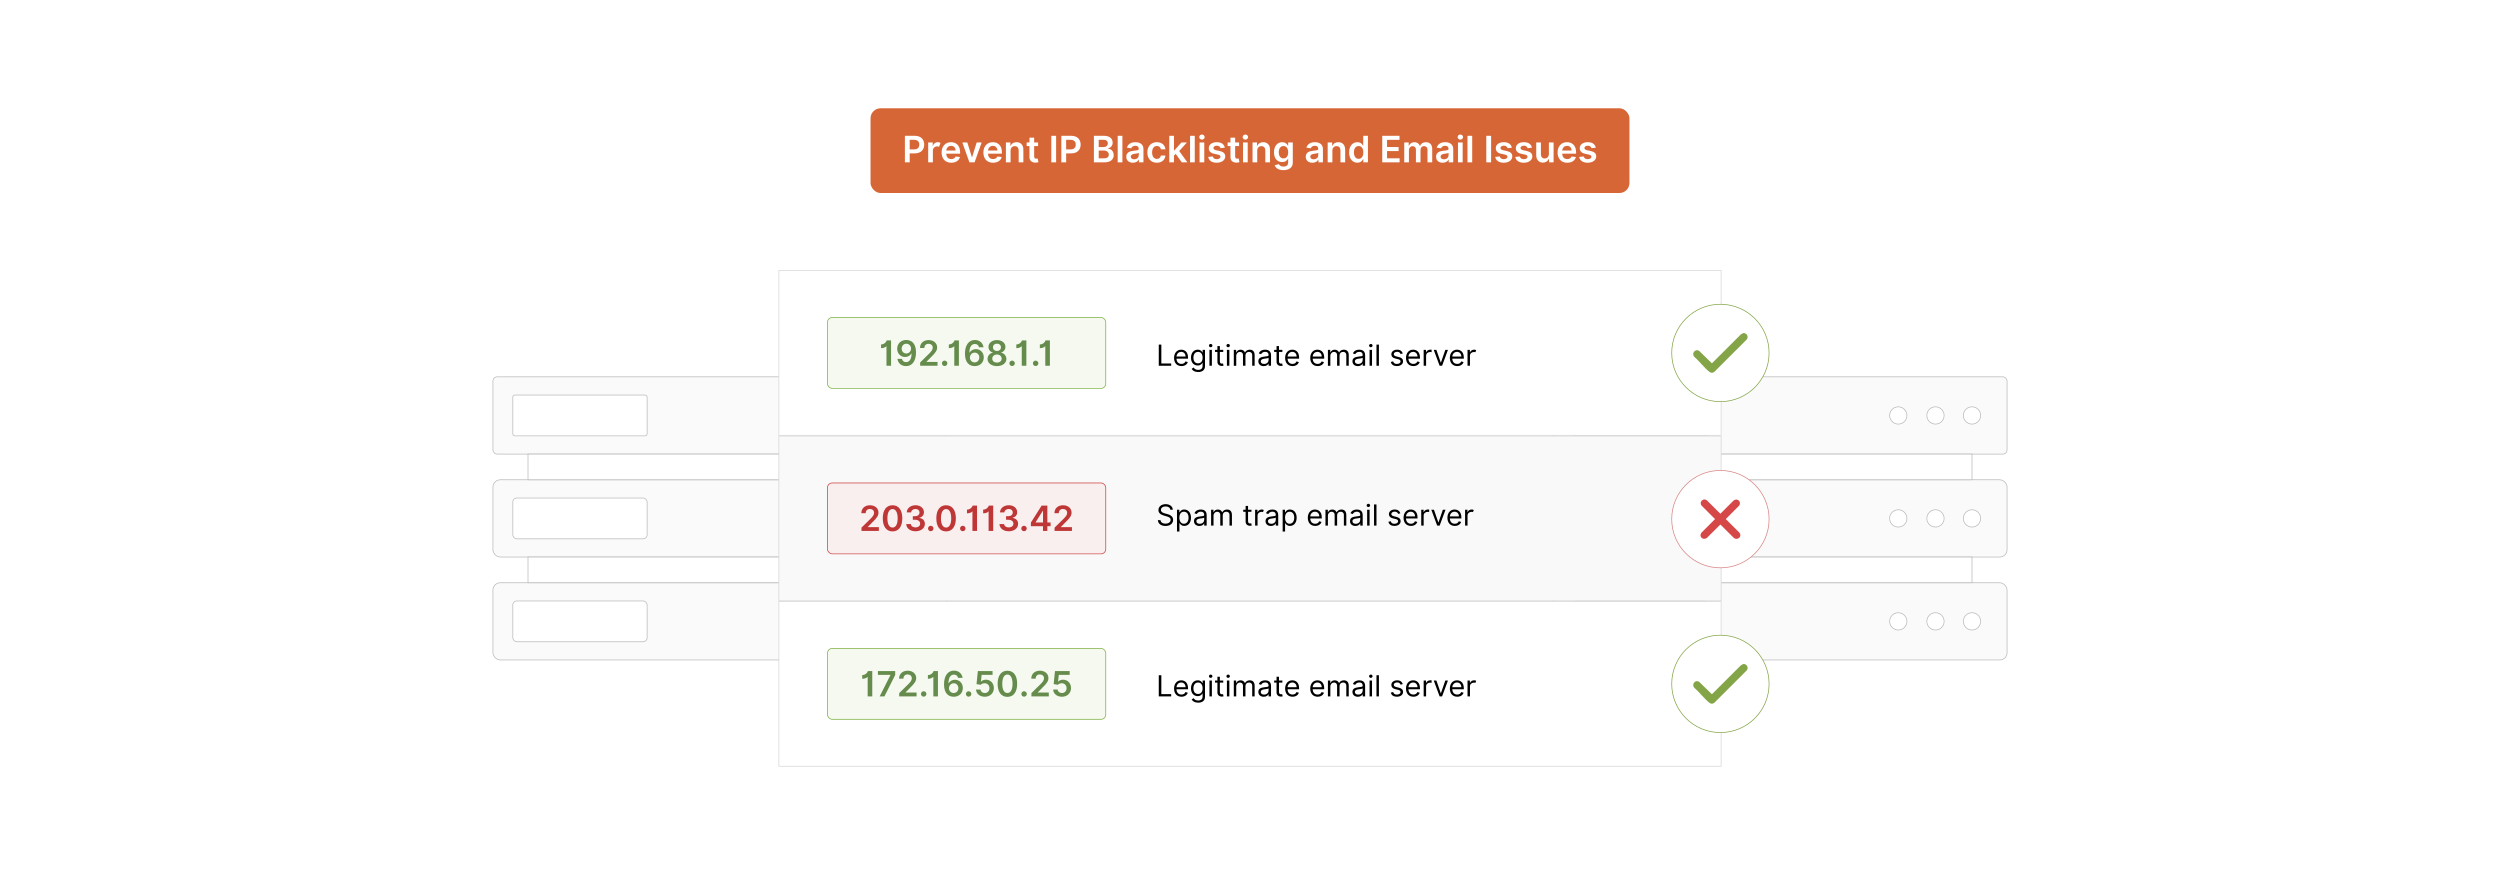 <?xml version="1.0" encoding="UTF-8"?>
<svg id="Layer_1" data-name="Layer 1" xmlns="http://www.w3.org/2000/svg" viewBox="0 0 860 300">
  <rect width="860" height="300" fill="#fff"/>
  <g opacity=".6">
    <rect x="169.565" y="165.049" width="156.17" height="26.57" rx="2.53" ry="2.53" fill="#f7f7f7" stroke="#898989" stroke-miterlimit="10" stroke-width=".25"/>
    <rect x="176.41" y="171.316" width="46.198" height="14.036" rx="1.372" ry="1.372" fill="#fff" stroke="#898989" stroke-miterlimit="10" stroke-width=".25"/>
    <circle cx="301.106" cy="178.334" r="2.973" fill="#fff" stroke="#898989" stroke-miterlimit="10" stroke-width=".25"/>
    <rect x="169.565" y="129.634" width="156.17" height="26.57" rx="1.434" ry="1.434" fill="#f7f7f7" stroke="#898989" stroke-miterlimit="10" stroke-width=".25"/>
    <rect x="176.41" y="135.901" width="46.198" height="14.036" rx=".677" ry=".677" fill="#fff" stroke="#898989" stroke-miterlimit="10" stroke-width=".25"/>
    <circle cx="301.106" cy="142.919" r="2.973" fill="#fff" stroke="#898989" stroke-miterlimit="10" stroke-width=".25"/>
    <rect x="181.636" y="156.204" width="132.029" height="8.845" fill="#fff" stroke="#898989" stroke-miterlimit="10" stroke-width=".25"/>
    <rect x="169.565" y="200.465" width="156.17" height="26.57" rx="2.53" ry="2.53" fill="#f7f7f7" stroke="#898989" stroke-miterlimit="10" stroke-width=".25"/>
    <rect x="176.41" y="206.731" width="46.198" height="14.036" rx="1.372" ry="1.372" fill="#fff" stroke="#898989" stroke-miterlimit="10" stroke-width=".25"/>
    <circle cx="301.106" cy="213.75" r="2.973" fill="#fff" stroke="#898989" stroke-miterlimit="10" stroke-width=".25"/>
    <rect x="181.636" y="191.619" width="132.029" height="8.845" fill="#fff" stroke="#898989" stroke-miterlimit="10" stroke-width=".25"/>
    <circle cx="288.308" cy="178.334" r="2.973" fill="#fff" stroke="#898989" stroke-miterlimit="10" stroke-width=".25"/>
    <circle cx="288.308" cy="142.919" r="2.973" fill="#fff" stroke="#898989" stroke-miterlimit="10" stroke-width=".25"/>
    <circle cx="288.308" cy="213.75" r="2.973" fill="#fff" stroke="#898989" stroke-miterlimit="10" stroke-width=".25"/>
    <circle cx="313.664" cy="142.919" r="2.973" fill="#fff" stroke="#898989" stroke-miterlimit="10" stroke-width=".25"/>
    <circle cx="313.664" cy="178.334" r="2.973" fill="#fff" stroke="#898989" stroke-miterlimit="10" stroke-width=".25"/>
    <circle cx="313.664" cy="213.75" r="2.973" fill="#fff" stroke="#898989" stroke-miterlimit="10" stroke-width=".25"/>
  </g>
  <g opacity=".6">
    <rect x="534.265" y="165.049" width="156.17" height="26.57" rx="2.53" ry="2.53" fill="#f7f7f7" stroke="#898989" stroke-miterlimit="10" stroke-width=".25"/>
    <rect x="541.11" y="171.316" width="46.198" height="14.036" rx="1.372" ry="1.372" fill="#fff" stroke="#898989" stroke-miterlimit="10" stroke-width=".25"/>
    <circle cx="665.805" cy="178.334" r="2.973" fill="#fff" stroke="#898989" stroke-miterlimit="10" stroke-width=".25"/>
    <rect x="534.265" y="129.634" width="156.17" height="26.57" rx="1.434" ry="1.434" fill="#f7f7f7" stroke="#898989" stroke-miterlimit="10" stroke-width=".25"/>
    <rect x="541.11" y="135.901" width="46.198" height="14.036" rx=".677" ry=".677" fill="#fff" stroke="#898989" stroke-miterlimit="10" stroke-width=".25"/>
    <circle cx="665.805" cy="142.919" r="2.973" fill="#fff" stroke="#898989" stroke-miterlimit="10" stroke-width=".25"/>
    <rect x="546.336" y="156.204" width="132.029" height="8.845" fill="#fff" stroke="#898989" stroke-miterlimit="10" stroke-width=".25"/>
    <rect x="534.265" y="200.465" width="156.17" height="26.57" rx="2.53" ry="2.53" fill="#f7f7f7" stroke="#898989" stroke-miterlimit="10" stroke-width=".25"/>
    <rect x="541.11" y="206.731" width="46.198" height="14.036" rx="1.372" ry="1.372" fill="#fff" stroke="#898989" stroke-miterlimit="10" stroke-width=".25"/>
    <circle cx="665.805" cy="213.75" r="2.973" fill="#fff" stroke="#898989" stroke-miterlimit="10" stroke-width=".25"/>
    <rect x="546.336" y="191.619" width="132.029" height="8.845" fill="#fff" stroke="#898989" stroke-miterlimit="10" stroke-width=".25"/>
    <circle cx="653.008" cy="178.334" r="2.973" fill="#fff" stroke="#898989" stroke-miterlimit="10" stroke-width=".25"/>
    <circle cx="653.008" cy="142.919" r="2.973" fill="#fff" stroke="#898989" stroke-miterlimit="10" stroke-width=".25"/>
    <circle cx="653.008" cy="213.75" r="2.973" fill="#fff" stroke="#898989" stroke-miterlimit="10" stroke-width=".25"/>
    <circle cx="678.364" cy="142.919" r="2.973" fill="#fff" stroke="#898989" stroke-miterlimit="10" stroke-width=".25"/>
    <circle cx="678.364" cy="178.334" r="2.973" fill="#fff" stroke="#898989" stroke-miterlimit="10" stroke-width=".25"/>
    <circle cx="678.364" cy="213.75" r="2.973" fill="#fff" stroke="#898989" stroke-miterlimit="10" stroke-width=".25"/>
  </g>
  <g>
    <rect x="299.467" y="37.248" width="261.065" height="29.154" rx="3.455" ry="3.455" fill="#d76636"/>
    <g>
      <path d="M311.285,46.72h3.422c2.099,0,3.217,1.278,3.217,3.021,0,1.756-1.132,3.022-3.239,3.022h-1.747v3.083h-1.653v-9.125ZM314.461,51.403c1.23,0,1.778-.69,1.778-1.662,0-.971-.548-1.64-1.787-1.64h-1.515v3.302h1.523Z" fill="#fff"/>
      <path d="M319.296,49.002h1.564v1.141h.071c.249-.793.9-1.238,1.688-1.238.37,0,.678.098.918.249l-.499,1.337c-.174-.08-.374-.143-.637-.143-.842,0-1.493.61-1.493,1.475v4.023h-1.613v-6.844Z" fill="#fff"/>
      <path d="M323.914,52.464c0-2.112,1.279-3.551,3.239-3.551,1.684,0,3.128,1.056,3.128,3.457v.495h-4.768c.013,1.172.704,1.857,1.747,1.857.695,0,1.23-.303,1.448-.882l1.506.169c-.285,1.19-1.381,1.97-2.977,1.97-2.063,0-3.324-1.368-3.324-3.516ZM328.735,51.777c-.009-.931-.632-1.608-1.559-1.608-.963,0-1.609.735-1.658,1.608h3.217Z" fill="#fff"/>
      <path d="M335.258,55.845h-1.782l-2.437-6.844h1.72l1.573,5.084h.071l1.578-5.084h1.715l-2.438,6.844Z" fill="#fff"/>
      <path d="M338.287,52.464c0-2.112,1.279-3.551,3.239-3.551,1.684,0,3.128,1.056,3.128,3.457v.495h-4.768c.013,1.172.704,1.857,1.747,1.857.695,0,1.23-.303,1.448-.882l1.506.169c-.285,1.19-1.381,1.97-2.977,1.97-2.063,0-3.324-1.368-3.324-3.516ZM343.108,51.777c-.009-.931-.632-1.608-1.559-1.608-.963,0-1.609.735-1.658,1.608h3.217Z" fill="#fff"/>
      <path d="M347.64,55.845h-1.613v-6.844h1.542v1.163h.08c.311-.762,1.016-1.252,2.041-1.252,1.413,0,2.348.935,2.344,2.575v4.357h-1.613v-4.108c0-.913-.499-1.461-1.333-1.461-.851,0-1.448.57-1.448,1.56v4.01Z" fill="#fff"/>
      <path d="M357.103,50.249h-1.35v3.538c0,.65.325.793.731.793.2,0,.383-.04.472-.062l.272,1.262c-.174.058-.49.146-.949.16-1.212.035-2.147-.598-2.139-1.885v-3.806h-.971v-1.247h.971v-1.64h1.613v1.64h1.35v1.247Z" fill="#fff"/>
      <path d="M363.302,55.845h-1.653v-9.125h1.653v9.125Z" fill="#fff"/>
      <path d="M365.101,46.72h3.422c2.099,0,3.217,1.278,3.217,3.021,0,1.756-1.132,3.022-3.239,3.022h-1.747v3.083h-1.653v-9.125ZM368.278,51.403c1.23,0,1.778-.69,1.778-1.662,0-.971-.548-1.64-1.787-1.64h-1.515v3.302h1.523Z" fill="#fff"/>
      <path d="M376.303,46.72h3.493c1.978,0,2.958,1.007,2.958,2.366,0,1.109-.704,1.732-1.595,1.942v.089c.972.049,1.952.86,1.952,2.241,0,1.422-1.025,2.486-3.114,2.486h-3.694v-9.125ZM379.591,50.601c.86,0,1.511-.499,1.511-1.301,0-.704-.503-1.217-1.475-1.217h-1.671v2.518h1.635ZM379.733,54.465c1.199,0,1.698-.509,1.698-1.234,0-.815-.633-1.44-1.653-1.44h-1.822v2.674h1.777Z" fill="#fff"/>
      <path d="M386.102,55.845h-1.613v-9.125h1.613v9.125Z" fill="#fff"/>
      <path d="M387.442,53.925c0-1.542,1.27-1.938,2.598-2.081,1.208-.129,1.693-.151,1.693-.615v-.026c0-.673-.41-1.056-1.159-1.056-.789,0-1.243.4-1.403.868l-1.506-.214c.356-1.247,1.461-1.889,2.9-1.889,1.306,0,2.78.543,2.78,2.353v4.58h-1.551v-.94h-.053c-.294.575-.935,1.078-2.009,1.078-1.306,0-2.291-.713-2.291-2.058ZM391.737,53.39v-.807c-.209.17-1.056.276-1.48.334-.722.102-1.261.361-1.261.981,0,.593.481.9,1.154.9.971,0,1.586-.646,1.586-1.408Z" fill="#fff"/>
      <path d="M394.687,52.45c0-2.089,1.266-3.537,3.271-3.537,1.671,0,2.829.976,2.94,2.459h-1.542c-.124-.659-.602-1.158-1.377-1.158-.994,0-1.657.829-1.657,2.21,0,1.399.65,2.241,1.657,2.241.709,0,1.239-.424,1.377-1.158h1.542c-.116,1.452-1.212,2.473-2.932,2.473-2.045,0-3.279-1.457-3.279-3.529Z" fill="#fff"/>
      <path d="M402.234,46.72h1.613v5.03h.111l2.459-2.749h1.884l-2.651,2.954,2.807,3.89h-1.929l-2.094-2.928-.588.629v2.299h-1.613v-9.125Z" fill="#fff"/>
      <path d="M410.993,55.845h-1.613v-9.125h1.613v9.125Z" fill="#fff"/>
      <path d="M412.53,47.157c0-.485.419-.878.935-.878.512,0,.931.393.931.878,0,.481-.419.873-.931.873-.517,0-.935-.392-.935-.873ZM412.655,49.002h1.613v6.844h-1.613v-6.844Z" fill="#fff"/>
      <path d="M419.868,50.971c-.125-.45-.517-.856-1.261-.856-.672,0-1.185.32-1.181.784-.004.397.272.637.967.793l1.167.249c1.292.281,1.92.878,1.925,1.853-.004,1.297-1.212,2.184-2.923,2.184-1.68,0-2.736-.744-2.936-2.001l1.573-.151c.138.615.619.935,1.359.935.766,0,1.274-.352,1.274-.819,0-.388-.294-.642-.922-.78l-1.167-.245c-1.315-.272-1.929-.931-1.925-1.929-.004-1.266,1.119-2.076,2.767-2.076,1.604,0,2.531.739,2.753,1.897l-1.47.161Z" fill="#fff"/>
      <path d="M426.243,50.249h-1.35v3.538c0,.65.325.793.731.793.2,0,.383-.04.472-.062l.272,1.262c-.174.058-.49.146-.949.16-1.212.035-2.147-.598-2.139-1.885v-3.806h-.971v-1.247h.971v-1.64h1.613v1.64h1.35v1.247Z" fill="#fff"/>
      <path d="M427.475,47.157c0-.485.419-.878.935-.878.512,0,.931.393.931.878,0,.481-.419.873-.931.873-.517,0-.935-.392-.935-.873ZM427.599,49.002h1.613v6.844h-1.613v-6.844Z" fill="#fff"/>
      <path d="M432.486,55.845h-1.613v-6.844h1.542v1.163h.08c.312-.762,1.017-1.252,2.041-1.252,1.412,0,2.348.935,2.344,2.575v4.357h-1.613v-4.108c0-.913-.499-1.461-1.332-1.461-.851,0-1.448.57-1.448,1.56v4.01Z" fill="#fff"/>
      <path d="M438.488,56.826l1.452-.352c.196.375.624.834,1.596.834.918,0,1.586-.415,1.586-1.395v-1.296h-.08c-.25.503-.798,1.132-1.97,1.132-1.577,0-2.82-1.114-2.82-3.347,0-2.25,1.243-3.488,2.825-3.488,1.207,0,1.72.726,1.965,1.221h.089v-1.132h1.591v6.955c0,1.725-1.363,2.571-3.213,2.571-1.742,0-2.727-.771-3.021-1.702ZM443.131,52.392c0-1.297-.57-2.156-1.608-2.156-1.073,0-1.626.913-1.626,2.156,0,1.261.561,2.09,1.626,2.09,1.029,0,1.608-.784,1.608-2.09Z" fill="#fff"/>
      <path d="M449.185,53.925c0-1.542,1.27-1.938,2.598-2.081,1.207-.129,1.693-.151,1.693-.615v-.026c0-.673-.41-1.056-1.158-1.056-.789,0-1.243.4-1.404.868l-1.506-.214c.356-1.247,1.462-1.889,2.9-1.889,1.306,0,2.78.543,2.78,2.353v4.58h-1.55v-.94h-.054c-.294.575-.935,1.078-2.01,1.078-1.306,0-2.29-.713-2.29-2.058ZM453.481,53.39v-.807c-.209.17-1.056.276-1.478.334-.723.102-1.262.361-1.262.981,0,.593.481.9,1.154.9.972,0,1.586-.646,1.586-1.408Z" fill="#fff"/>
      <path d="M458.337,55.845h-1.612v-6.844h1.541v1.163h.08c.312-.762,1.017-1.252,2.041-1.252,1.412,0,2.348.935,2.344,2.575v4.357h-1.613v-4.108c0-.913-.499-1.461-1.332-1.461-.851,0-1.448.57-1.448,1.56v4.01Z" fill="#fff"/>
      <path d="M464.103,52.432c0-2.281,1.243-3.519,2.825-3.519,1.207,0,1.711.726,1.956,1.221h.066v-3.413h1.617v9.125h-1.586v-1.078h-.098c-.254.499-.784,1.198-1.961,1.198-1.612,0-2.82-1.278-2.82-3.533ZM468.982,52.423c0-1.328-.57-2.188-1.608-2.188-1.073,0-1.626.913-1.626,2.188,0,1.283.561,2.219,1.626,2.219,1.029,0,1.608-.891,1.608-2.219Z" fill="#fff"/>
      <path d="M475.492,46.72h5.935v1.386h-4.282v2.478h3.975v1.386h-3.975v2.49h4.317v1.386h-5.97v-9.125Z" fill="#fff"/>
      <path d="M483.054,49.002h1.541v1.163h.08c.285-.78.972-1.252,1.89-1.252.922,0,1.586.477,1.849,1.252h.071c.304-.762,1.06-1.252,2.055-1.252,1.256,0,2.139.81,2.139,2.339v4.594h-1.618v-4.344c0-.847-.517-1.23-1.167-1.23-.779,0-1.238.535-1.238,1.306v4.269h-1.582v-4.411c0-.704-.468-1.163-1.149-1.163-.695,0-1.257.57-1.257,1.413v4.161h-1.612v-6.844Z" fill="#fff"/>
      <path d="M494.009,53.925c0-1.542,1.27-1.938,2.598-2.081,1.208-.129,1.693-.151,1.693-.615v-.026c0-.673-.41-1.056-1.158-1.056-.789,0-1.243.4-1.404.868l-1.506-.214c.356-1.247,1.462-1.889,2.9-1.889,1.306,0,2.78.543,2.78,2.353v4.58h-1.55v-.94h-.054c-.294.575-.935,1.078-2.01,1.078-1.306,0-2.29-.713-2.29-2.058ZM498.304,53.39v-.807c-.209.17-1.056.276-1.478.334-.722.102-1.262.361-1.262.981,0,.593.481.9,1.154.9.972,0,1.586-.646,1.586-1.408Z" fill="#fff"/>
      <path d="M501.423,47.157c0-.485.419-.878.935-.878.513,0,.932.393.932.878,0,.481-.419.873-.932.873-.517,0-.935-.392-.935-.873ZM501.548,49.002h1.612v6.844h-1.612v-6.844Z" fill="#fff"/>
      <path d="M506.435,55.845h-1.612v-9.125h1.612v9.125Z" fill="#fff"/>
      <path d="M512.938,55.845h-1.652v-9.125h1.652v9.125Z" fill="#fff"/>
      <path d="M518.606,50.971c-.125-.45-.517-.856-1.261-.856-.673,0-1.185.32-1.181.784-.005.397.272.637.967.793l1.167.249c1.292.281,1.92.878,1.925,1.853-.005,1.297-1.212,2.184-2.923,2.184-1.68,0-2.735-.744-2.937-2.001l1.573-.151c.138.615.619.935,1.359.935.766,0,1.273-.352,1.273-.819,0-.388-.294-.642-.922-.78l-1.167-.245c-1.315-.272-1.93-.931-1.925-1.929-.005-1.266,1.118-2.076,2.767-2.076,1.603,0,2.53.739,2.753,1.897l-1.47.161Z" fill="#fff"/>
      <path d="M525.503,50.971c-.125-.45-.517-.856-1.261-.856-.673,0-1.185.32-1.181.784-.005.397.272.637.967.793l1.167.249c1.292.281,1.92.878,1.925,1.853-.005,1.297-1.212,2.184-2.923,2.184-1.68,0-2.735-.744-2.937-2.001l1.573-.151c.138.615.619.935,1.359.935.766,0,1.273-.352,1.273-.819,0-.388-.294-.642-.922-.78l-1.167-.245c-1.315-.272-1.93-.931-1.925-1.929-.005-1.266,1.118-2.076,2.767-2.076,1.603,0,2.53.739,2.753,1.897l-1.47.161Z" fill="#fff"/>
      <path d="M532.822,49.002h1.613v6.844h-1.565v-1.217h-.07c-.312.767-1.034,1.306-2.059,1.306-1.346,0-2.281-.931-2.281-2.575v-4.357h1.612v4.108c0,.868.517,1.416,1.292,1.416.713,0,1.457-.517,1.457-1.559v-3.966Z" fill="#fff"/>
      <path d="M535.809,52.464c0-2.112,1.278-3.551,3.238-3.551,1.685,0,3.128,1.056,3.128,3.457v.495h-4.768c.014,1.172.704,1.857,1.747,1.857.695,0,1.23-.303,1.448-.882l1.506.169c-.285,1.19-1.382,1.97-2.977,1.97-2.062,0-3.323-1.368-3.323-3.516ZM540.629,51.777c-.009-.931-.633-1.608-1.56-1.608-.962,0-1.608.735-1.657,1.608h3.217Z" fill="#fff"/>
      <path d="M547.486,50.971c-.125-.45-.517-.856-1.261-.856-.673,0-1.185.32-1.181.784-.005.397.272.637.967.793l1.167.249c1.292.281,1.921.878,1.925,1.853-.004,1.297-1.212,2.184-2.923,2.184-1.68,0-2.735-.744-2.937-2.001l1.573-.151c.138.615.619.935,1.358.935.767,0,1.274-.352,1.274-.819,0-.388-.294-.642-.922-.78l-1.167-.245c-1.315-.272-1.93-.931-1.925-1.929-.005-1.266,1.118-2.076,2.767-2.076,1.603,0,2.53.739,2.754,1.897l-1.471.161Z" fill="#fff"/>
    </g>
  </g>
  <g>
    <rect x="267.932" y="93.081" width="324.137" height="56.669" fill="#fff" stroke="#d6d6d6" stroke-miterlimit="10" stroke-width=".25"/>
    <rect x="267.932" y="150" width="324.137" height="56.669" fill="#f9f9f9" stroke="#d6d6d6" stroke-miterlimit="10" stroke-width=".25"/>
    <rect x="267.932" y="206.919" width="324.137" height="56.669" fill="#fff" stroke="#d6d6d6" stroke-miterlimit="10" stroke-width=".25"/>
    <g>
      <rect x="284.644" y="109.219" width="95.74" height="24.392" rx="1.644" ry="1.644" fill="#f5f9ef" stroke="#7caf41" stroke-miterlimit="10" stroke-width=".25"/>
      <g>
        <path d="M306.531,125.822h-1.583v-6.701h-.072c-.17.269-.822.647-1.801.647v-1.277c1.2,0,1.907-1.005,1.941-1.388h1.516v8.719Z" fill="#658c4c"/>
        <path d="M315.11,121.194c-.004,3.002-1.328,4.747-3.418,4.747-1.652,0-2.793-1.052-2.972-2.495h1.554c.158.694.665,1.129,1.418,1.129,1.205,0,1.881-1.111,1.886-2.976h-.06c-.421.749-1.239,1.204-2.18,1.204-1.528,0-2.703-1.188-2.703-2.839,0-1.721,1.256-3.015,3.146-3.006,1.673.013,3.325,1.038,3.329,4.235ZM310.168,119.93c0,.94.673,1.673,1.601,1.673.919,0,1.635-.775,1.635-1.682,0-.911-.685-1.685-1.618-1.685-.924,0-1.618.744-1.618,1.694Z" fill="#658c4c"/>
        <path d="M316.531,124.681l3.027-2.968c.86-.872,1.303-1.392,1.303-2.12,0-.821-.617-1.328-1.448-1.328-.868,0-1.43.558-1.43,1.447h-1.503c0-1.656,1.226-2.728,2.955-2.728,1.754,0,2.942,1.068,2.942,2.528,0,.983-.468,1.775-2.163,3.402l-1.503,1.528v.06h3.797v1.319h-5.977v-1.141Z" fill="#658c4c"/>
        <path d="M324.019,124.979c-.004-.511.417-.929.936-.929.502,0,.932.418.936.929-.004.519-.434.936-.936.936-.519,0-.941-.417-.936-.936Z" fill="#658c4c"/>
        <path d="M329.857,125.822h-1.583v-6.701h-.072c-.17.269-.822.647-1.801.647v-1.277c1.2,0,1.907-1.005,1.941-1.388h1.516v8.719Z" fill="#658c4c"/>
        <path d="M331.945,121.71c0-3.006,1.324-4.751,3.418-4.751,1.647,0,2.784,1.065,2.972,2.494h-1.554c-.162-.69-.668-1.128-1.417-1.128-1.209,0-1.882,1.115-1.886,2.976h.06c.417-.749,1.243-1.204,2.18-1.204,1.528,0,2.703,1.191,2.699,2.839.004,1.725-1.26,3.019-3.142,3.006-1.673-.009-3.329-1.034-3.329-4.231ZM336.883,122.969c.004-.936-.673-1.669-1.597-1.669s-1.63.767-1.639,1.682c.004.911.685,1.682,1.618,1.682.924,0,1.622-.74,1.618-1.694Z" fill="#658c4c"/>
        <path d="M339.713,123.485c-.004-1.09.792-2.001,1.822-2.172v-.06c-.898-.195-1.503-.987-1.498-1.933-.004-1.345,1.23-2.337,2.92-2.337,1.677,0,2.912.996,2.916,2.337-.004.945-.617,1.737-1.498,1.933v.06c1.013.171,1.818,1.082,1.822,2.172-.004,1.417-1.354,2.456-3.24,2.456-1.903,0-3.248-1.039-3.244-2.456ZM344.575,123.374c-.008-.83-.69-1.426-1.618-1.426-.941,0-1.626.592-1.618,1.426-.008.805.63,1.35,1.618,1.35.975,0,1.609-.545,1.618-1.35ZM344.336,119.47c-.008-.749-.566-1.252-1.379-1.252-.826,0-1.388.503-1.379,1.252-.008.758.571,1.281,1.379,1.281.796,0,1.371-.519,1.379-1.281Z" fill="#658c4c"/>
        <path d="M347.231,124.979c-.004-.511.417-.929.936-.929.502,0,.932.418.936.929-.004.519-.434.936-.936.936-.519,0-.941-.417-.936-.936Z" fill="#658c4c"/>
        <path d="M353.069,125.822h-1.583v-6.701h-.072c-.17.269-.822.647-1.801.647v-1.277c1.2,0,1.907-1.005,1.941-1.388h1.516v8.719Z" fill="#658c4c"/>
        <path d="M355.323,124.979c-.004-.511.417-.929.936-.929.502,0,.932.418.936.929-.004.519-.434.936-.936.936-.519,0-.941-.417-.936-.936Z" fill="#658c4c"/>
        <path d="M361.162,125.822h-1.583v-6.701h-.072c-.17.269-.822.647-1.801.647v-1.277c1.2,0,1.907-1.005,1.941-1.388h1.516v8.719Z" fill="#658c4c"/>
      </g>
    </g>
    <g>
      <rect x="284.644" y="166.138" width="95.74" height="24.392" rx="1.644" ry="1.644" fill="#f9efef" stroke="#ce3e3e" stroke-miterlimit="10" stroke-width=".25"/>
      <g>
        <path d="M296.35,181.501l3.027-2.968c.86-.872,1.303-1.392,1.303-2.12,0-.821-.617-1.328-1.448-1.328-.868,0-1.43.558-1.43,1.447h-1.503c0-1.656,1.226-2.728,2.955-2.728,1.754,0,2.942,1.068,2.942,2.528,0,.983-.468,1.775-2.163,3.402l-1.503,1.528v.06h3.797v1.319h-5.977v-1.141Z" fill="#bf3636"/>
        <path d="M303.671,178.291c.004-2.849,1.264-4.487,3.359-4.487s3.359,1.644,3.359,4.487c0,2.86-1.256,4.521-3.359,4.517-2.103,0-3.359-1.66-3.359-4.517ZM308.797,178.291c-.004-2.078-.681-3.172-1.767-3.172-1.081,0-1.758,1.094-1.763,3.172-.004,2.095.677,3.185,1.763,3.185,1.09,0,1.767-1.09,1.767-3.185Z" fill="#bf3636"/>
        <path d="M311.742,180.27h1.601c.038.711.715,1.166,1.592,1.166.933,0,1.601-.527,1.597-1.298.004-.788-.651-1.342-1.754-1.342h-.77v-1.217h.77c.902,0,1.533-.507,1.528-1.269.004-.732-.537-1.227-1.35-1.227-.805,0-1.486.456-1.511,1.188h-1.52c.034-1.46,1.345-2.469,3.04-2.469,1.741,0,2.874,1.086,2.87,2.414.004.979-.63,1.682-1.575,1.886v.068c1.222.174,1.903.958,1.898,2.048.004,1.473-1.353,2.541-3.218,2.541-1.839,0-3.155-1.018-3.197-2.49Z" fill="#bf3636"/>
        <path d="M319.25,181.798c-.004-.511.417-.929.936-.929.502,0,.932.418.936.929-.004.519-.434.936-.936.936-.519,0-.941-.417-.936-.936Z" fill="#bf3636"/>
        <path d="M322.093,178.291c.004-2.849,1.264-4.487,3.359-4.487s3.359,1.644,3.359,4.487c0,2.86-1.256,4.521-3.359,4.517-2.103,0-3.359-1.66-3.359-4.517ZM327.219,178.291c-.004-2.078-.681-3.172-1.767-3.172-1.081,0-1.758,1.094-1.763,3.172-.004,2.095.677,3.185,1.763,3.185,1.09,0,1.767-1.09,1.767-3.185Z" fill="#bf3636"/>
        <path d="M330.262,181.798c-.004-.511.417-.929.936-.929.502,0,.932.418.936.929-.004.519-.434.936-.936.936-.519,0-.941-.417-.936-.936Z" fill="#bf3636"/>
        <path d="M336.101,182.641h-1.583v-6.701h-.072c-.17.269-.822.647-1.801.647v-1.277c1.2,0,1.907-1.005,1.941-1.388h1.516v8.719Z" fill="#bf3636"/>
        <path d="M341.662,182.641h-1.583v-6.701h-.072c-.17.269-.822.647-1.801.647v-1.277c1.2,0,1.907-1.005,1.941-1.388h1.516v8.719Z" fill="#bf3636"/>
        <path d="M343.817,180.27h1.601c.038.711.715,1.166,1.592,1.166.933,0,1.601-.527,1.597-1.298.004-.788-.651-1.342-1.754-1.342h-.77v-1.217h.77c.902,0,1.533-.507,1.528-1.269.004-.732-.537-1.227-1.35-1.227-.805,0-1.486.456-1.511,1.188h-1.52c.034-1.46,1.345-2.469,3.04-2.469,1.741,0,2.874,1.086,2.87,2.414.004.979-.63,1.682-1.575,1.886v.068c1.222.174,1.903.958,1.898,2.048.004,1.473-1.353,2.541-3.218,2.541-1.839,0-3.155-1.018-3.197-2.49Z" fill="#bf3636"/>
        <path d="M351.326,181.798c-.004-.511.417-.929.936-.929.502,0,.932.418.936.929-.004.519-.434.936-.936.936-.519,0-.941-.417-.936-.936Z" fill="#bf3636"/>
        <path d="M354.624,179.767l3.7-5.845h1.967v5.803h1.115v1.298h-1.115v1.618h-1.507v-1.618h-4.159v-1.256ZM358.8,175.711h-.068l-2.491,3.946v.068h2.559v-4.015Z" fill="#bf3636"/>
        <path d="M362.772,181.501l3.027-2.968c.86-.872,1.303-1.392,1.303-2.12,0-.821-.617-1.328-1.448-1.328-.868,0-1.43.558-1.43,1.447h-1.503c0-1.656,1.226-2.728,2.955-2.728,1.754,0,2.942,1.068,2.942,2.528,0,.983-.468,1.775-2.163,3.402l-1.503,1.528v.06h3.797v1.319h-5.977v-1.141Z" fill="#bf3636"/>
      </g>
    </g>
    <g>
      <rect x="284.644" y="223.057" width="95.74" height="24.392" rx="1.644" ry="1.644" fill="#f5f9ef" stroke="#7caf41" stroke-miterlimit="10" stroke-width=".25"/>
      <g>
        <path d="M300.06,239.56h-1.583v-6.701h-.072c-.17.269-.822.647-1.801.647v-1.277c1.2,0,1.907-1.005,1.941-1.388h1.516v8.719Z" fill="#658c4c"/>
        <path d="M306.311,232.22v-.06h-4.304v-1.319h5.939v1.35l-3.704,7.369h-1.639l3.708-7.34Z" fill="#658c4c"/>
        <path d="M309.328,238.42l3.027-2.968c.86-.872,1.303-1.392,1.303-2.12,0-.821-.617-1.328-1.448-1.328-.868,0-1.43.558-1.43,1.447h-1.503c0-1.656,1.226-2.728,2.955-2.728,1.754,0,2.942,1.068,2.942,2.528,0,.983-.468,1.775-2.163,3.402l-1.503,1.528v.06h3.797v1.319h-5.977v-1.141Z" fill="#658c4c"/>
        <path d="M316.815,238.718c-.004-.511.417-.929.936-.929.502,0,.932.418.936.929-.004.519-.434.936-.936.936-.519,0-.941-.417-.936-.936Z" fill="#658c4c"/>
        <path d="M322.654,239.56h-1.583v-6.701h-.072c-.17.269-.822.647-1.801.647v-1.277c1.2,0,1.907-1.005,1.941-1.388h1.516v8.719Z" fill="#658c4c"/>
        <path d="M324.741,235.448c0-3.006,1.324-4.751,3.418-4.751,1.647,0,2.784,1.065,2.972,2.494h-1.554c-.162-.69-.668-1.128-1.417-1.128-1.209,0-1.882,1.115-1.886,2.976h.06c.417-.749,1.243-1.204,2.18-1.204,1.528,0,2.703,1.191,2.699,2.839.004,1.725-1.26,3.019-3.142,3.006-1.673-.009-3.329-1.034-3.329-4.231ZM329.68,236.708c.004-.936-.673-1.669-1.597-1.669s-1.63.767-1.639,1.682c.004.911.685,1.682,1.618,1.682.924,0,1.622-.74,1.618-1.694Z" fill="#658c4c"/>
        <path d="M332.275,238.718c-.004-.511.417-.929.936-.929.502,0,.932.418.936.929-.004.519-.434.936-.936.936-.519,0-.941-.417-.936-.936Z" fill="#658c4c"/>
        <path d="M335.752,237.189h1.533c.056.715.69,1.213,1.478,1.213.932,0,1.605-.693,1.601-1.669.004-.987-.685-1.694-1.644-1.698-.523-.004-1.077.213-1.371.536l-1.426-.233.456-4.496h5.058v1.319h-3.751l-.252,2.312h.051c.324-.384.949-.665,1.656-.665,1.583,0,2.75,1.21,2.75,2.887,0,1.732-1.286,2.984-3.129,2.984-1.703,0-2.967-1.043-3.01-2.49Z" fill="#658c4c"/>
        <path d="M343.185,235.21c.004-2.849,1.264-4.487,3.359-4.487s3.359,1.644,3.359,4.487c0,2.86-1.256,4.521-3.359,4.517-2.103,0-3.359-1.66-3.359-4.517ZM348.31,235.21c-.004-2.078-.681-3.172-1.767-3.172-1.081,0-1.758,1.094-1.763,3.172-.004,2.095.677,3.185,1.763,3.185,1.09,0,1.767-1.09,1.767-3.185Z" fill="#658c4c"/>
        <path d="M351.353,238.718c-.004-.511.417-.929.936-.929.502,0,.932.418.936.929-.004.519-.434.936-.936.936-.519,0-.941-.417-.936-.936Z" fill="#658c4c"/>
        <path d="M354.809,238.42l3.027-2.968c.86-.872,1.303-1.392,1.303-2.12,0-.821-.617-1.328-1.448-1.328-.868,0-1.43.558-1.43,1.447h-1.503c0-1.656,1.226-2.728,2.955-2.728,1.754,0,2.942,1.068,2.942,2.528,0,.983-.468,1.775-2.163,3.402l-1.503,1.528v.06h3.797v1.319h-5.977v-1.141Z" fill="#658c4c"/>
        <path d="M362.288,237.189h1.533c.055.715.69,1.213,1.478,1.213.932,0,1.605-.693,1.601-1.669.004-.987-.685-1.694-1.644-1.698-.523-.004-1.077.213-1.371.536l-1.426-.233.456-4.496h5.058v1.319h-3.751l-.252,2.312h.051c.324-.384.949-.665,1.656-.665,1.583,0,2.75,1.21,2.75,2.887,0,1.732-1.286,2.984-3.129,2.984-1.703,0-2.967-1.043-3.01-2.49Z" fill="#658c4c"/>
      </g>
    </g>
    <g>
      <path d="M400.966,174.209c-.967,0-1.607.512-1.607,1.209,0,.782.868,1.066,1.408,1.209l.739.198c.754.199,2.048.641,2.048,2.006,0,1.18-.953,2.104-2.631,2.104-1.565,0-2.531-.81-2.617-2.005h.91c.071.824.839,1.209,1.706,1.209,1.01,0,1.778-.526,1.778-1.323,0-.725-.683-.995-1.451-1.209l-.896-.256c-1.138-.327-1.849-.91-1.849-1.892,0-1.223,1.095-2.033,2.489-2.033,1.408,0,2.421.821,2.46,1.92h-.853c-.085-.718-.754-1.138-1.636-1.138Z"/>
      <path d="M404.884,175.346h.81v.867h.1c.185-.284.512-.939,1.579-.939,1.379,0,2.332,1.095,2.332,2.816,0,1.734-.953,2.829-2.318,2.829-1.052,0-1.408-.653-1.593-.952h-.071v2.887h-.839v-7.509ZM407.273,180.168c1.052,0,1.593-.925,1.593-2.091,0-1.152-.526-2.048-1.593-2.048-1.024,0-1.565.825-1.565,2.048,0,1.237.555,2.091,1.565,2.091Z"/>
      <path d="M410.722,179.257c0-1.252,1.106-1.476,2.119-1.607.996-.128,1.408-.093,1.408-.498v-.028c0-.7-.381-1.109-1.152-1.109-.8,0-1.237.427-1.422.825l-.796-.284c.427-.996,1.365-1.28,2.19-1.28.697,0,2.019.199,2.019,1.935v3.598h-.839v-.739h-.043c-.17.355-.668.867-1.621.867-1.038,0-1.863-.611-1.863-1.678ZM414.249,178.831v-.769c-.143.171-1.095.271-1.451.314-.654.085-1.237.284-1.237.924,0,.583.483.882,1.152.882.996,0,1.536-.668,1.536-1.351Z"/>
      <path d="M416.617,175.346h.81v.854h.071c.228-.583.754-.925,1.465-.925.718,0,1.194.342,1.465.925h.057c.28-.565.854-.925,1.636-.925.974,0,1.663.594,1.663,1.877v3.655h-.839v-3.655c0-.807-.512-1.123-1.109-1.123-.768,0-1.208.519-1.208,1.223v3.556h-.854v-3.74c0-.622-.444-1.038-1.081-1.038-.654,0-1.237.565-1.237,1.365v3.413h-.839v-5.461Z"/>
      <path d="M430.497,176.057h-1.166v3.186c0,.711.355.825.726.825.185,0,.299-.028.37-.043l.17.754c-.113.043-.312.1-.625.1-.712,0-1.48-.455-1.48-1.408v-3.413h-.825v-.711h.825v-1.309h.839v1.309h1.166v.711Z"/>
      <path d="M431.759,175.346h.81v.825h.058c.195-.541.761-.91,1.422-.91.302,0,.526.078.696.198l-.284.712c-.117-.06-.273-.1-.483-.1-.796,0-1.379.544-1.379,1.279v3.456h-.84v-5.461Z"/>
      <path d="M435.338,179.257c0-1.252,1.105-1.476,2.119-1.607.995-.128,1.408-.093,1.408-.498v-.028c0-.7-.381-1.109-1.152-1.109-.8,0-1.237.427-1.422.825l-.797-.284c.427-.996,1.365-1.28,2.19-1.28.697,0,2.019.199,2.019,1.935v3.598h-.839v-.739h-.043c-.171.355-.668.867-1.621.867-1.038,0-1.863-.611-1.863-1.678ZM438.865,178.831v-.769c-.143.171-1.096.271-1.451.314-.653.085-1.237.284-1.237.924,0,.583.484.882,1.152.882.995,0,1.536-.668,1.536-1.351Z"/>
      <path d="M441.233,175.346h.81v.867h.1c.185-.284.513-.939,1.579-.939,1.379,0,2.332,1.095,2.332,2.816,0,1.734-.953,2.829-2.318,2.829-1.052,0-1.407-.653-1.593-.952h-.07v2.887h-.84v-7.509ZM443.623,180.168c1.052,0,1.593-.925,1.593-2.091,0-1.152-.526-2.048-1.593-2.048-1.024,0-1.565.825-1.565,2.048,0,1.237.555,2.091,1.565,2.091Z"/>
      <path d="M449.884,178.12c0-1.679.981-2.845,2.461-2.845,1.138,0,2.346.697,2.346,2.731v.355h-3.964c.039,1.17.718,1.807,1.703,1.807.657,0,1.151-.285,1.365-.854l.81.228c-.256.825-1.066,1.379-2.176,1.379-1.579,0-2.546-1.123-2.546-2.801ZM453.838,177.636c0-.925-.583-1.607-1.493-1.607-.96,0-1.562.757-1.618,1.607h3.111Z"/>
      <path d="M455.963,175.346h.81v.854h.071c.228-.583.754-.925,1.465-.925.719,0,1.194.342,1.465.925h.057c.281-.565.854-.925,1.636-.925.975,0,1.664.594,1.664,1.877v3.655h-.839v-3.655c0-.807-.513-1.123-1.109-1.123-.769,0-1.209.519-1.209,1.223v3.556h-.854v-3.74c0-.622-.444-1.038-1.08-1.038-.654,0-1.237.565-1.237,1.365v3.413h-.84v-5.461Z"/>
      <path d="M464.4,179.257c0-1.252,1.105-1.476,2.119-1.607.995-.128,1.408-.093,1.408-.498v-.028c0-.7-.381-1.109-1.152-1.109-.8,0-1.237.427-1.422.825l-.797-.284c.427-.996,1.365-1.28,2.19-1.28.697,0,2.019.199,2.019,1.935v3.598h-.839v-.739h-.043c-.171.355-.668.867-1.621.867-1.038,0-1.863-.611-1.863-1.678ZM467.928,178.831v-.769c-.143.171-1.096.271-1.451.314-.653.085-1.237.284-1.237.924,0,.583.484.882,1.152.882.995,0,1.536-.668,1.536-1.351Z"/>
      <path d="M470.126,173.868c0-.314.27-.569.597-.569s.598.256.598.569c0,.312-.271.568-.598.568s-.597-.256-.597-.568ZM470.296,175.346h.84v5.461h-.84v-5.461Z"/>
      <path d="M473.508,180.807h-.84v-7.281h.84v7.281Z"/>
      <path d="M480.968,176.783c-.146-.377-.448-.782-1.181-.782-.669,0-1.166.341-1.166.81,0,.42.291.637.939.796l.81.199c.974.238,1.45.719,1.45,1.48,0,.942-.863,1.635-2.133,1.635-1.116,0-1.881-.494-2.076-1.422l.796-.199c.149.587.58.882,1.266.882.782,0,1.28-.384,1.28-.853,0-.377-.26-.641-.81-.769l-.91-.213c-1.003-.235-1.45-.74-1.45-1.493,0-.925.853-1.579,2.005-1.579,1.081,0,1.671.519,1.934,1.294l-.753.214Z"/>
      <path d="M482.824,178.12c0-1.679.981-2.845,2.461-2.845,1.138,0,2.346.697,2.346,2.731v.355h-3.964c.039,1.17.718,1.807,1.703,1.807.657,0,1.152-.285,1.365-.854l.81.228c-.256.825-1.066,1.379-2.176,1.379-1.578,0-2.546-1.123-2.546-2.801ZM486.778,177.636c0-.925-.583-1.607-1.493-1.607-.96,0-1.562.757-1.618,1.607h3.111Z"/>
      <path d="M488.903,175.346h.81v.825h.058c.199-.541.768-.91,1.422-.91.124,0,.345.007.44.014v.854c-.057-.015-.288-.057-.512-.057-.796,0-1.379.54-1.379,1.279v3.456h-.84v-5.461Z"/>
      <path d="M495.242,180.807h-.854l-2.019-5.461h.91l1.507,4.352h.057l1.508-4.352h.91l-2.019,5.461Z"/>
      <path d="M497.909,178.12c0-1.679.981-2.845,2.461-2.845,1.138,0,2.346.697,2.346,2.731v.355h-3.964c.039,1.17.718,1.807,1.703,1.807.657,0,1.151-.285,1.365-.854l.81.228c-.256.825-1.066,1.379-2.176,1.379-1.579,0-2.546-1.123-2.546-2.801ZM501.863,177.636c0-.925-.583-1.607-1.493-1.607-.96,0-1.562.757-1.618,1.607h3.111Z"/>
      <path d="M503.989,175.346h.81v.825h.058c.195-.541.761-.91,1.422-.91.302,0,.526.078.696.198l-.284.712c-.117-.06-.273-.1-.483-.1-.796,0-1.379.544-1.379,1.279v3.456h-.84v-5.461Z"/>
    </g>
    <g>
      <path d="M398.62,118.541h.882v6.499h3.384v.782h-4.266v-7.281Z"/>
      <path d="M403.875,123.135c0-1.679.981-2.845,2.46-2.845,1.138,0,2.347.697,2.347,2.731v.355h-3.964c.039,1.17.718,1.807,1.703,1.807.658,0,1.152-.285,1.365-.854l.81.228c-.256.825-1.066,1.379-2.176,1.379-1.579,0-2.546-1.123-2.546-2.801ZM407.829,122.651c0-.925-.583-1.607-1.493-1.607-.96,0-1.56.757-1.618,1.607h3.111Z"/>
      <path d="M409.927,126.888l.668-.469c.224.302.573.824,1.565.824.882,0,1.522-.412,1.522-1.322v-1.109h-.071c-.185.299-.526.925-1.593.925-1.323,0-2.318-.968-2.318-2.674,0-1.679.953-2.773,2.332-2.773,1.066,0,1.408.654,1.593.939h.085v-.867h.81v5.617c0,1.408-1.052,2.006-2.361,2.006-1.219,0-1.892-.523-2.232-1.096ZM413.695,123.049c0-1.18-.54-2.005-1.565-2.005-1.066,0-1.593.895-1.593,2.005,0,1.138.54,1.935,1.593,1.935,1.01,0,1.565-.726,1.565-1.935Z"/>
      <path d="M415.878,118.882c0-.314.271-.569.598-.569s.597.256.597.569c0,.312-.27.568-.597.568s-.598-.256-.598-.568ZM416.049,120.361h.839v5.461h-.839v-5.461Z"/>
      <path d="M420.796,121.072h-1.166v3.186c0,.711.355.825.726.825.185,0,.299-.028.37-.043l.17.754c-.113.043-.312.1-.625.1-.712,0-1.48-.455-1.48-1.408v-3.413h-.825v-.711h.825v-1.309h.839v1.309h1.166v.711Z"/>
      <path d="M421.887,118.882c0-.314.27-.569.597-.569s.598.256.598.569c0,.312-.271.568-.598.568s-.597-.256-.597-.568ZM422.057,120.361h.84v5.461h-.84v-5.461Z"/>
      <path d="M424.429,120.361h.81v.854h.071c.228-.583.754-.925,1.465-.925.719,0,1.194.342,1.465.925h.057c.281-.565.854-.925,1.636-.925.975,0,1.664.594,1.664,1.877v3.655h-.839v-3.655c0-.807-.513-1.123-1.109-1.123-.769,0-1.209.519-1.209,1.223v3.556h-.854v-3.74c0-.622-.444-1.038-1.081-1.038-.653,0-1.236.565-1.236,1.365v3.413h-.84v-5.461Z"/>
      <path d="M432.866,124.272c0-1.252,1.105-1.476,2.119-1.607.995-.128,1.408-.093,1.408-.498v-.028c0-.7-.381-1.109-1.152-1.109-.8,0-1.237.427-1.422.825l-.797-.284c.427-.996,1.365-1.28,2.19-1.28.697,0,2.019.199,2.019,1.935v3.598h-.839v-.739h-.043c-.171.355-.668.867-1.621.867-1.038,0-1.863-.611-1.863-1.678ZM436.394,123.845v-.769c-.143.171-1.096.271-1.451.314-.654.085-1.237.284-1.237.924,0,.583.484.882,1.152.882.995,0,1.536-.668,1.536-1.351Z"/>
      <path d="M441.137,121.072h-1.166v3.186c0,.711.355.825.726.825.185,0,.299-.028.369-.043l.171.754c-.113.043-.312.1-.626.1-.711,0-1.478-.455-1.478-1.408v-3.413h-.825v-.711h.825v-1.309h.839v1.309h1.166v.711Z"/>
      <path d="M442.085,123.135c0-1.679.981-2.845,2.461-2.845,1.138,0,2.346.697,2.346,2.731v.355h-3.964c.039,1.17.718,1.807,1.703,1.807.657,0,1.151-.285,1.365-.854l.81.228c-.256.825-1.066,1.379-2.176,1.379-1.579,0-2.546-1.123-2.546-2.801ZM446.039,122.651c0-.925-.583-1.607-1.493-1.607-.96,0-1.562.757-1.618,1.607h3.111Z"/>
      <path d="M450.722,123.135c0-1.679.981-2.845,2.461-2.845,1.138,0,2.346.697,2.346,2.731v.355h-3.964c.039,1.17.718,1.807,1.703,1.807.657,0,1.151-.285,1.365-.854l.81.228c-.256.825-1.066,1.379-2.176,1.379-1.579,0-2.546-1.123-2.546-2.801ZM454.676,122.651c0-.925-.583-1.607-1.493-1.607-.96,0-1.562.757-1.618,1.607h3.111Z"/>
      <path d="M456.802,120.361h.81v.854h.071c.228-.583.754-.925,1.465-.925.719,0,1.194.342,1.465.925h.057c.281-.565.854-.925,1.636-.925.975,0,1.664.594,1.664,1.877v3.655h-.839v-3.655c0-.807-.513-1.123-1.109-1.123-.769,0-1.209.519-1.209,1.223v3.556h-.854v-3.74c0-.622-.444-1.038-1.081-1.038-.653,0-1.236.565-1.236,1.365v3.413h-.84v-5.461Z"/>
      <path d="M465.238,124.272c0-1.252,1.105-1.476,2.119-1.607.995-.128,1.408-.093,1.408-.498v-.028c0-.7-.381-1.109-1.152-1.109-.8,0-1.237.427-1.422.825l-.797-.284c.427-.996,1.365-1.28,2.19-1.28.697,0,2.019.199,2.019,1.935v3.598h-.839v-.739h-.043c-.171.355-.668.867-1.621.867-1.038,0-1.863-.611-1.863-1.678ZM468.766,123.845v-.769c-.143.171-1.096.271-1.451.314-.653.085-1.237.284-1.237.924,0,.583.484.882,1.152.882.995,0,1.536-.668,1.536-1.351Z"/>
      <path d="M470.964,118.882c0-.314.27-.569.597-.569s.598.256.598.569c0,.312-.271.568-.598.568s-.597-.256-.597-.568ZM471.134,120.361h.84v5.461h-.84v-5.461Z"/>
      <path d="M474.346,125.822h-.84v-7.281h.84v7.281Z"/>
      <path d="M481.806,121.797c-.146-.377-.448-.782-1.181-.782-.669,0-1.166.341-1.166.81,0,.42.291.637.939.796l.81.199c.974.238,1.45.719,1.45,1.48,0,.942-.863,1.635-2.133,1.635-1.116,0-1.881-.494-2.076-1.422l.796-.199c.149.587.58.882,1.266.882.782,0,1.28-.384,1.28-.853,0-.377-.26-.641-.81-.769l-.91-.213c-1.003-.235-1.45-.74-1.45-1.493,0-.925.853-1.579,2.005-1.579,1.081,0,1.671.519,1.934,1.294l-.753.214Z"/>
      <path d="M483.662,123.135c0-1.679.981-2.845,2.461-2.845,1.138,0,2.346.697,2.346,2.731v.355h-3.964c.039,1.17.718,1.807,1.703,1.807.657,0,1.152-.285,1.365-.854l.81.228c-.256.825-1.066,1.379-2.176,1.379-1.578,0-2.546-1.123-2.546-2.801ZM487.616,122.651c0-.925-.583-1.607-1.493-1.607-.96,0-1.562.757-1.618,1.607h3.111Z"/>
      <path d="M489.741,120.361h.81v.825h.058c.199-.541.768-.91,1.422-.91.124,0,.345.007.44.014v.854c-.057-.015-.288-.057-.512-.057-.796,0-1.379.54-1.379,1.279v3.456h-.84v-5.461Z"/>
      <path d="M496.08,125.822h-.854l-2.019-5.461h.91l1.507,4.352h.057l1.508-4.352h.91l-2.019,5.461Z"/>
      <path d="M498.747,123.135c0-1.679.981-2.845,2.461-2.845,1.138,0,2.346.697,2.346,2.731v.355h-3.964c.039,1.17.718,1.807,1.703,1.807.657,0,1.151-.285,1.365-.854l.81.228c-.256.825-1.066,1.379-2.176,1.379-1.579,0-2.546-1.123-2.546-2.801ZM502.701,122.651c0-.925-.583-1.607-1.493-1.607-.96,0-1.562.757-1.618,1.607h3.111Z"/>
      <path d="M504.827,120.361h.81v.825h.058c.195-.541.761-.91,1.422-.91.302,0,.526.078.696.198l-.284.712c-.117-.06-.273-.1-.483-.1-.796,0-1.379.544-1.379,1.279v3.456h-.84v-5.461Z"/>
    </g>
    <g>
      <path d="M398.62,232.279h.882v6.499h3.384v.782h-4.266v-7.281Z"/>
      <path d="M403.875,236.873c0-1.679.981-2.845,2.46-2.845,1.138,0,2.347.697,2.347,2.731v.355h-3.964c.039,1.17.718,1.807,1.703,1.807.658,0,1.152-.285,1.365-.854l.81.228c-.256.825-1.066,1.379-2.176,1.379-1.579,0-2.546-1.123-2.546-2.801ZM407.829,236.389c0-.925-.583-1.607-1.493-1.607-.96,0-1.56.757-1.618,1.607h3.111Z"/>
      <path d="M409.927,240.627l.668-.469c.224.302.573.824,1.565.824.882,0,1.522-.412,1.522-1.322v-1.109h-.071c-.185.299-.526.925-1.593.925-1.323,0-2.318-.968-2.318-2.674,0-1.679.953-2.773,2.332-2.773,1.066,0,1.408.654,1.593.939h.085v-.867h.81v5.617c0,1.408-1.052,2.006-2.361,2.006-1.219,0-1.892-.523-2.232-1.096ZM413.695,236.787c0-1.18-.54-2.005-1.565-2.005-1.066,0-1.593.895-1.593,2.005,0,1.138.54,1.935,1.593,1.935,1.01,0,1.565-.726,1.565-1.935Z"/>
      <path d="M415.878,232.621c0-.314.271-.569.598-.569s.597.256.597.569c0,.312-.27.568-.597.568s-.598-.256-.598-.568ZM416.049,234.099h.839v5.461h-.839v-5.461Z"/>
      <path d="M420.796,234.81h-1.166v3.186c0,.711.355.825.726.825.185,0,.299-.028.37-.043l.17.754c-.113.043-.312.1-.625.1-.712,0-1.48-.455-1.48-1.408v-3.413h-.825v-.711h.825v-1.309h.839v1.309h1.166v.711Z"/>
      <path d="M421.887,232.621c0-.314.27-.569.597-.569s.598.256.598.569c0,.312-.271.568-.598.568s-.597-.256-.597-.568ZM422.057,234.099h.84v5.461h-.84v-5.461Z"/>
      <path d="M424.429,234.099h.81v.854h.071c.228-.583.754-.925,1.465-.925.719,0,1.194.342,1.465.925h.057c.281-.565.854-.925,1.636-.925.975,0,1.664.594,1.664,1.877v3.655h-.839v-3.655c0-.807-.513-1.123-1.109-1.123-.769,0-1.209.519-1.209,1.223v3.556h-.854v-3.74c0-.622-.444-1.038-1.081-1.038-.653,0-1.236.565-1.236,1.365v3.413h-.84v-5.461Z"/>
      <path d="M432.866,238.01c0-1.252,1.105-1.476,2.119-1.607.995-.128,1.408-.093,1.408-.498v-.028c0-.7-.381-1.109-1.152-1.109-.8,0-1.237.427-1.422.825l-.797-.284c.427-.996,1.365-1.28,2.19-1.28.697,0,2.019.199,2.019,1.935v3.598h-.839v-.739h-.043c-.171.355-.668.867-1.621.867-1.038,0-1.863-.611-1.863-1.678ZM436.394,237.584v-.769c-.143.171-1.096.271-1.451.314-.654.085-1.237.284-1.237.924,0,.583.484.882,1.152.882.995,0,1.536-.668,1.536-1.351Z"/>
      <path d="M441.137,234.81h-1.166v3.186c0,.711.355.825.726.825.185,0,.299-.028.369-.043l.171.754c-.113.043-.312.1-.626.1-.711,0-1.478-.455-1.478-1.408v-3.413h-.825v-.711h.825v-1.309h.839v1.309h1.166v.711Z"/>
      <path d="M442.085,236.873c0-1.679.981-2.845,2.461-2.845,1.138,0,2.346.697,2.346,2.731v.355h-3.964c.039,1.17.718,1.807,1.703,1.807.657,0,1.151-.285,1.365-.854l.81.228c-.256.825-1.066,1.379-2.176,1.379-1.579,0-2.546-1.123-2.546-2.801ZM446.039,236.389c0-.925-.583-1.607-1.493-1.607-.96,0-1.562.757-1.618,1.607h3.111Z"/>
      <path d="M450.722,236.873c0-1.679.981-2.845,2.461-2.845,1.138,0,2.346.697,2.346,2.731v.355h-3.964c.039,1.17.718,1.807,1.703,1.807.657,0,1.151-.285,1.365-.854l.81.228c-.256.825-1.066,1.379-2.176,1.379-1.579,0-2.546-1.123-2.546-2.801ZM454.676,236.389c0-.925-.583-1.607-1.493-1.607-.96,0-1.562.757-1.618,1.607h3.111Z"/>
      <path d="M456.802,234.099h.81v.854h.071c.228-.583.754-.925,1.465-.925.719,0,1.194.342,1.465.925h.057c.281-.565.854-.925,1.636-.925.975,0,1.664.594,1.664,1.877v3.655h-.839v-3.655c0-.807-.513-1.123-1.109-1.123-.769,0-1.209.519-1.209,1.223v3.556h-.854v-3.74c0-.622-.444-1.038-1.081-1.038-.653,0-1.236.565-1.236,1.365v3.413h-.84v-5.461Z"/>
      <path d="M465.238,238.01c0-1.252,1.105-1.476,2.119-1.607.995-.128,1.408-.093,1.408-.498v-.028c0-.7-.381-1.109-1.152-1.109-.8,0-1.237.427-1.422.825l-.797-.284c.427-.996,1.365-1.28,2.19-1.28.697,0,2.019.199,2.019,1.935v3.598h-.839v-.739h-.043c-.171.355-.668.867-1.621.867-1.038,0-1.863-.611-1.863-1.678ZM468.766,237.584v-.769c-.143.171-1.096.271-1.451.314-.653.085-1.237.284-1.237.924,0,.583.484.882,1.152.882.995,0,1.536-.668,1.536-1.351Z"/>
      <path d="M470.964,232.621c0-.314.27-.569.597-.569s.598.256.598.569c0,.312-.271.568-.598.568s-.597-.256-.597-.568ZM471.134,234.099h.84v5.461h-.84v-5.461Z"/>
      <path d="M474.346,239.56h-.84v-7.281h.84v7.281Z"/>
      <path d="M481.806,235.536c-.146-.377-.448-.782-1.181-.782-.669,0-1.166.341-1.166.81,0,.42.291.637.939.796l.81.199c.974.238,1.45.719,1.45,1.48,0,.942-.863,1.635-2.133,1.635-1.116,0-1.881-.494-2.076-1.422l.796-.199c.149.587.58.882,1.266.882.782,0,1.28-.384,1.28-.853,0-.377-.26-.641-.81-.769l-.91-.213c-1.003-.235-1.45-.74-1.45-1.493,0-.925.853-1.579,2.005-1.579,1.081,0,1.671.519,1.934,1.294l-.753.214Z"/>
      <path d="M483.662,236.873c0-1.679.981-2.845,2.461-2.845,1.138,0,2.346.697,2.346,2.731v.355h-3.964c.039,1.17.718,1.807,1.703,1.807.657,0,1.152-.285,1.365-.854l.81.228c-.256.825-1.066,1.379-2.176,1.379-1.578,0-2.546-1.123-2.546-2.801ZM487.616,236.389c0-.925-.583-1.607-1.493-1.607-.96,0-1.562.757-1.618,1.607h3.111Z"/>
      <path d="M489.741,234.099h.81v.825h.058c.199-.541.768-.91,1.422-.91.124,0,.345.007.44.014v.854c-.057-.015-.288-.057-.512-.057-.796,0-1.379.54-1.379,1.279v3.456h-.84v-5.461Z"/>
      <path d="M496.08,239.56h-.854l-2.019-5.461h.91l1.507,4.352h.057l1.508-4.352h.91l-2.019,5.461Z"/>
      <path d="M498.747,236.873c0-1.679.981-2.845,2.461-2.845,1.138,0,2.346.697,2.346,2.731v.355h-3.964c.039,1.17.718,1.807,1.703,1.807.657,0,1.151-.285,1.365-.854l.81.228c-.256.825-1.066,1.379-2.176,1.379-1.579,0-2.546-1.123-2.546-2.801ZM502.701,236.389c0-.925-.583-1.607-1.493-1.607-.96,0-1.562.757-1.618,1.607h3.111Z"/>
      <path d="M504.827,234.099h.81v.825h.058c.195-.541.761-.91,1.422-.91.302,0,.526.078.696.198l-.284.712c-.117-.06-.273-.1-.483-.1-.796,0-1.379.544-1.379,1.279v3.456h-.84v-5.461Z"/>
    </g>
    <g>
      <circle cx="591.818" cy="178.585" r="16.746" fill="#fff" stroke="#d88484" stroke-miterlimit="10" stroke-width=".25"/>
      <path d="M598.666,183.907c.01.082.01.265,0,.348-.126,1.061-1.473,1.434-2.234.777l-4.627-4.605-4.654,4.632c-1.336.961-2.945-.529-1.793-1.875l4.614-4.617-4.655-4.656c-.917-1.23.581-2.744,1.82-1.821l4.668,4.643,4.52-4.523c1.26-1.074,2.854.38,1.951,1.711l-4.61,4.642,4.666,4.647c.147.176.306.468.334.696Z" fill="#d64747"/>
    </g>
    <g>
      <circle cx="591.818" cy="121.415" r="16.746" fill="#fff" stroke="#83a547" stroke-miterlimit="10" stroke-width=".25"/>
      <path d="M600.038,114.582c1.047.277,1.51,1.323.814,2.223l-11.104,11.095c-.645.512-1.206.436-1.821-.063-1.776-1.44-3.381-3.627-5.143-5.141-.967-1.165.381-2.803,1.702-2.013l4.406,4.298,9.984-9.962.786-.437h.377Z" fill="#83a547"/>
    </g>
    <g>
      <circle cx="591.818" cy="235.253" r="16.746" fill="#fff" stroke="#83a547" stroke-miterlimit="10" stroke-width=".25"/>
      <path d="M600.038,228.419c1.047.277,1.51,1.323.814,2.223l-11.104,11.095c-.645.512-1.206.436-1.821-.063-1.776-1.44-3.381-3.627-5.143-5.141-.967-1.165.381-2.803,1.702-2.013l4.406,4.298,9.984-9.962.786-.437h.377Z" fill="#83a547"/>
    </g>
  </g>
</svg>